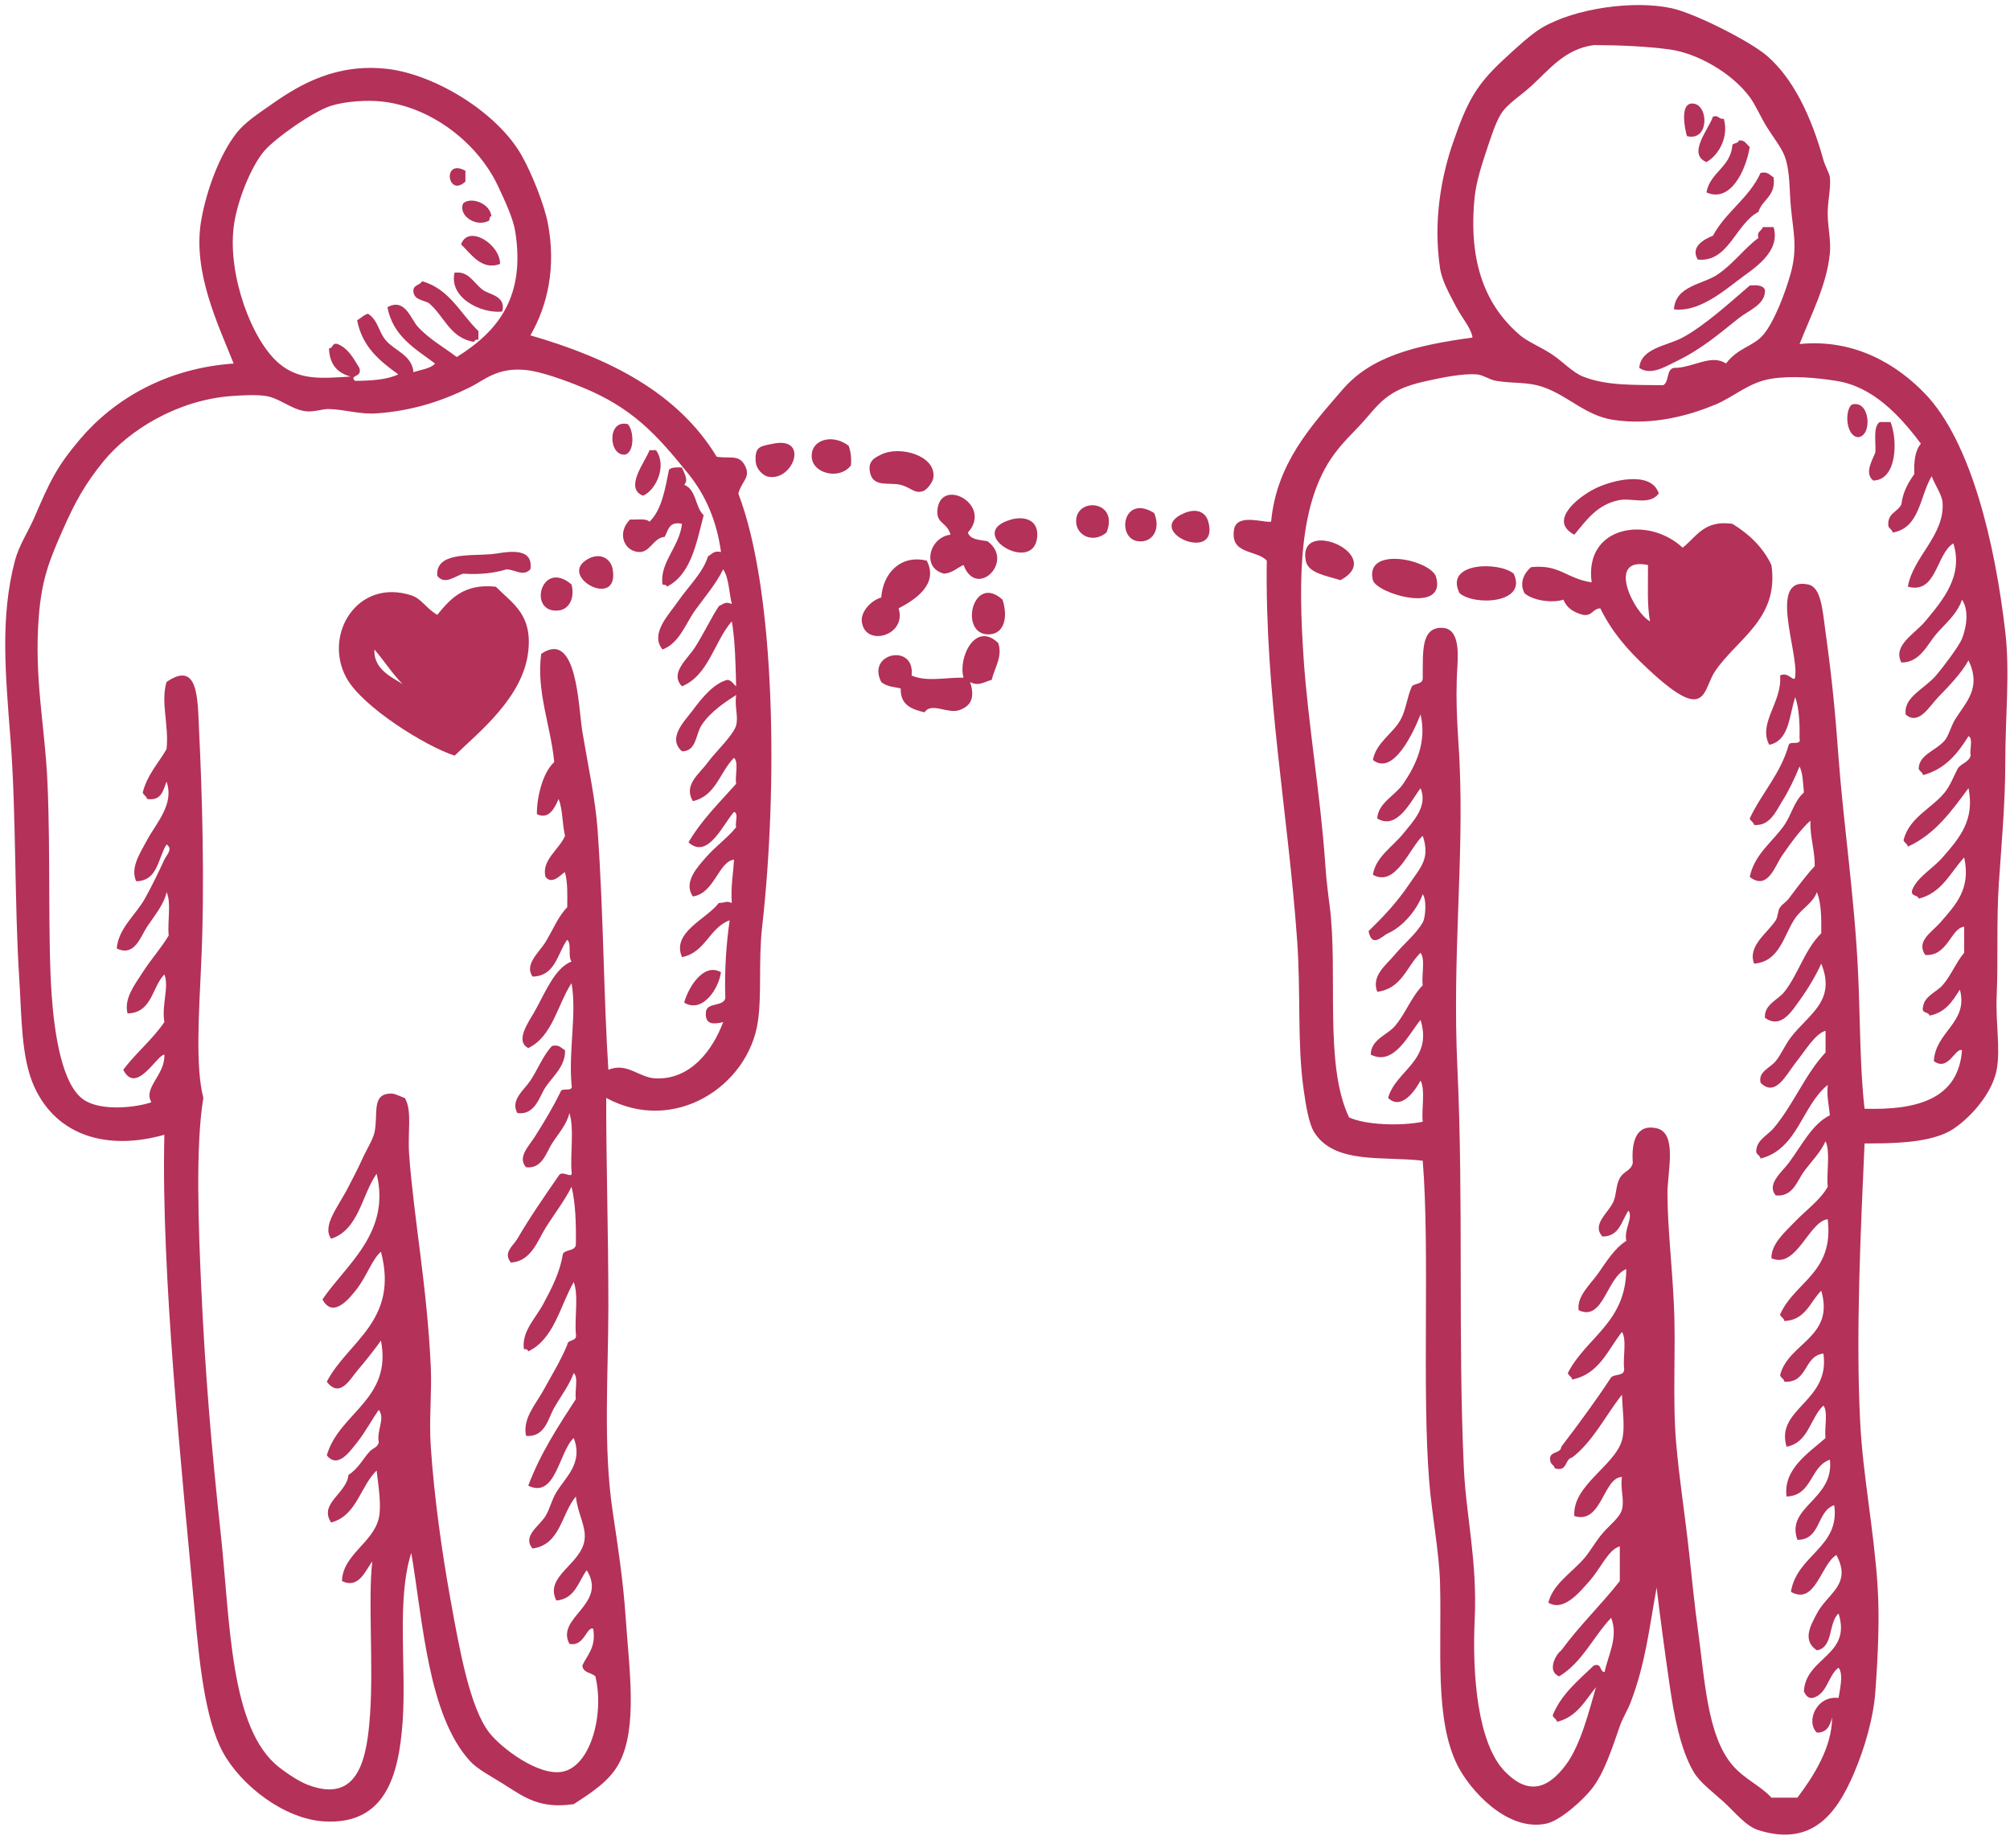 <?xml version="1.0" encoding="UTF-8" standalone="no"?><svg xmlns="http://www.w3.org/2000/svg" xmlns:xlink="http://www.w3.org/1999/xlink" fill="#000000" height="1541.1" preserveAspectRatio="xMidYMid meet" version="1" viewBox="386.8 459.1 1676.7 1541.1" width="1676.7" zoomAndPan="magnify"><g fill="#b43159" fill-rule="evenodd" id="change1_1"><path d="M 1685.625 1895.078 C 1685.184 1892.52 1682.637 1892.039 1682.02 1889.668 C 1689.348 1871.707 1703.488 1860.559 1716.34 1848.109 C 1723.465 1845.789 1720.707 1853.379 1725.363 1853.527 C 1727.871 1840.359 1737.148 1824.391 1730.781 1808.367 C 1715.82 1824.109 1706.652 1845.66 1687.422 1857.148 C 1677.32 1853.238 1683.891 1839.527 1689.234 1835.469 C 1704.211 1814.93 1722.414 1797.59 1738.012 1777.66 C 1738.012 1768.008 1738.012 1758.379 1738.012 1748.746 C 1728.363 1751.406 1722.391 1766.789 1712.719 1777.66 C 1704.297 1787.117 1691.285 1803.418 1678.398 1795.719 C 1682.461 1779.547 1698.285 1770.777 1709.109 1757.789 C 1713.438 1752.57 1718.098 1744.316 1723.578 1737.898 C 1729.441 1730.988 1738 1724.809 1739.82 1718.027 C 1742 1709.879 1738.227 1700.559 1739.82 1690.938 C 1724.176 1690.977 1723.059 1730.75 1700.07 1723.449 C 1698.262 1697.898 1733.91 1681.52 1739.82 1660.219 C 1742.621 1650.156 1740.227 1635.75 1739.82 1622.277 C 1725.961 1639.727 1715.922 1660.996 1698.273 1674.676 C 1691.727 1675.957 1694.727 1686.789 1683.805 1683.707 C 1683.371 1681.129 1680.84 1680.656 1680.195 1678.289 C 1677.676 1668.527 1688.688 1672.316 1689.234 1665.637 C 1703.578 1646.859 1717.629 1627.797 1730.781 1607.828 C 1733.719 1604.727 1742.137 1607.117 1741.621 1600.598 C 1740.453 1590.93 1744 1576.539 1739.82 1569.887 C 1727.883 1585.039 1720.82 1605.078 1698.273 1609.629 C 1697.828 1607.047 1695.297 1606.578 1694.652 1604.207 C 1709.945 1574.328 1743.102 1562.316 1743.43 1517.488 C 1727.023 1523.918 1724.477 1561.617 1703.68 1551.816 C 1701.996 1540.137 1713.301 1530.539 1719.957 1521.098 C 1726.871 1511.27 1733.68 1500.027 1743.43 1493.996 C 1741.289 1483.957 1749.469 1474.816 1745.238 1468.707 C 1739.379 1477.289 1737.859 1490.246 1723.578 1490.387 C 1714.238 1480.469 1728.363 1470.758 1732.594 1461.488 C 1735.367 1455.41 1734.594 1447.699 1738.012 1441.605 C 1741.469 1435.488 1747.34 1435.777 1748.848 1428.957 C 1747.508 1410.727 1752.039 1396.27 1768.723 1400.059 C 1786.27 1404.047 1777.738 1436.199 1777.762 1454.258 C 1777.812 1482.367 1781.66 1514.68 1783.18 1548.199 C 1784.879 1585.469 1781.852 1624.93 1784.977 1662.027 C 1787.637 1693.309 1792.219 1720.938 1795.828 1754.168 C 1798.066 1774.758 1800.184 1796.449 1803.055 1817.398 C 1808.969 1860.688 1810.957 1906.66 1831.957 1931.219 C 1842.074 1943.047 1855.453 1948.359 1864.48 1958.32 C 1871.711 1958.32 1878.926 1958.32 1886.168 1958.32 C 1899.41 1940.848 1915.168 1916.277 1915.066 1891.469 C 1913.359 1898.18 1910.879 1904.137 1902.422 1904.117 C 1892.863 1894.949 1902.195 1872.828 1920.488 1875.207 C 1921.32 1868.75 1924.93 1855.656 1920.488 1849.93 C 1911.484 1856.566 1911.297 1872.039 1898.801 1875.207 C 1894.281 1875.52 1893.156 1872.438 1891.57 1869.801 C 1893.027 1841.129 1931.641 1839.988 1920.488 1804.75 C 1911.816 1812.34 1916.309 1833.098 1902.422 1835.469 C 1889.902 1827.227 1897.129 1814.77 1902.422 1804.75 C 1911.422 1787.688 1931.98 1780.68 1918.676 1755.969 C 1905.648 1763.75 1901.18 1798.219 1880.75 1786.688 C 1885.699 1755.77 1921.93 1749.68 1916.879 1714.418 C 1902.004 1719.418 1906.031 1743.309 1886.168 1743.328 C 1876.09 1715.508 1917.105 1709.879 1913.258 1676.469 C 1896.609 1682.109 1898.699 1706.48 1877.129 1707.188 C 1874.09 1684.148 1895.875 1670.629 1909.648 1658.406 C 1908.473 1649.949 1912.016 1636.777 1907.84 1631.309 C 1896.688 1641.828 1895.496 1662.328 1877.129 1665.637 C 1867.43 1633.789 1913.852 1628.039 1907.84 1587.949 C 1891.191 1589.969 1895.141 1612.586 1875.328 1611.449 C 1874.898 1608.859 1872.355 1608.387 1871.711 1606.027 C 1878.406 1578.977 1917.523 1574.758 1906.043 1535.547 C 1896.625 1544.828 1893.129 1559.977 1875.328 1560.848 C 1874.898 1558.27 1872.355 1557.797 1871.711 1555.43 C 1883.852 1527.828 1916.777 1520.996 1911.461 1475.938 C 1895.75 1477.559 1885.383 1517.879 1864.48 1508.449 C 1864.227 1496.418 1876 1486.438 1884.355 1477.738 C 1893.648 1468.066 1905.18 1460.039 1911.461 1448.84 C 1910.27 1436.777 1913.84 1419.957 1909.648 1410.887 C 1905.395 1420.297 1897.84 1427.707 1891.57 1436.188 C 1886.09 1443.629 1882.395 1457.637 1868.09 1456.059 C 1860.137 1446.848 1873.078 1436.809 1878.926 1428.957 C 1889.914 1414.258 1898.27 1396.699 1913.258 1389.207 C 1912.484 1380.945 1910.5 1373.898 1911.461 1363.918 C 1889.762 1381.379 1886.586 1417.336 1855.441 1425.348 C 1855.012 1422.777 1852.48 1422.285 1851.82 1419.926 C 1851.352 1410.316 1861.402 1405.859 1866.289 1400.059 C 1883.18 1379.957 1892.371 1355.348 1909.648 1336.828 C 1909.648 1330.797 1909.648 1324.77 1909.648 1318.758 C 1901.156 1321.109 1893.23 1334.566 1884.355 1345.855 C 1876.824 1355.406 1867.773 1374.566 1855.441 1362.105 C 1853.227 1352.797 1863.406 1349.828 1868.09 1344.047 C 1872.836 1338.195 1875.609 1330.828 1880.75 1324.176 C 1895.789 1304.648 1918.727 1293.977 1906.043 1262.746 C 1902.281 1271.449 1894.84 1284.047 1887.953 1293.465 C 1881.621 1302.156 1872.531 1317.676 1859.062 1307.918 C 1858.34 1296.758 1869.809 1293.246 1875.328 1286.238 C 1887.129 1271.207 1892.141 1251.148 1906.043 1237.445 C 1906.246 1224.586 1906.078 1212.129 1902.422 1203.125 C 1899.004 1212.379 1890.422 1216.199 1884.355 1224.809 C 1875.012 1238.059 1871.746 1261.238 1850.023 1262.746 C 1844.453 1248.035 1861.188 1237.316 1868.09 1226.617 C 1870.125 1223.488 1869.52 1218.867 1871.711 1215.777 C 1873.531 1213.176 1876.898 1211.246 1878.926 1208.547 C 1886.75 1198.168 1893.637 1188.855 1900.625 1181.449 C 1900.688 1167.512 1896.598 1157.754 1897.004 1143.512 C 1889.586 1150.066 1881.152 1161.422 1873.52 1172.41 C 1867.48 1181.07 1861.441 1202.156 1846.402 1190.488 C 1850.188 1171.527 1865.785 1160.941 1875.328 1147.117 C 1881.266 1138.496 1883.406 1127.23 1891.57 1120.027 C 1890.852 1112.328 1890.75 1103.988 1887.953 1098.34 C 1883.965 1108.062 1879.152 1118.328 1873.52 1127.242 C 1868.469 1135.23 1863.469 1148.207 1850.023 1147.117 C 1849.594 1144.535 1847.047 1144.066 1846.402 1141.699 C 1856.379 1120.344 1872.078 1104.734 1878.926 1080.273 C 1880.164 1076.691 1889.699 1081.402 1887.953 1074.844 C 1888.18 1061.98 1887.586 1049.941 1884.355 1040.523 C 1879.18 1055.816 1879.609 1076.719 1862.672 1080.273 C 1853.012 1062.121 1873.695 1044.789 1871.711 1022.457 C 1879.039 1018.496 1884.293 1030.535 1884.355 1022.457 C 1886.852 1002.355 1861.48 939.223 1895.191 946.566 C 1905.965 948.918 1907.016 967.227 1909.648 986.328 C 1915.449 1028.562 1917.816 1054.793 1920.488 1091.113 C 1924.488 1145.105 1933.867 1208.047 1936.754 1269.977 C 1938.602 1309.898 1938.199 1349.188 1942.172 1383.789 C 1986.809 1385.066 2020.445 1375.348 2023.461 1335.008 C 2017.953 1332.367 2012.09 1353.137 1999.988 1344.047 C 2001.219 1319.367 2029.168 1311.828 2021.664 1284.43 C 2015.625 1294.047 2009.598 1303.656 1996.367 1306.105 C 1995.633 1302.617 1989.355 1304.676 1990.949 1298.887 C 1992.078 1289.719 2002.168 1286.535 2007.219 1280.809 C 2014.496 1272.527 2018.066 1262.258 2025.281 1253.719 C 2025.281 1246.477 2025.281 1239.258 2025.281 1232.039 C 2014.41 1232.629 2011.648 1256.949 1992.762 1255.516 C 1984.938 1243.918 1998.18 1236.727 2005.406 1228.418 C 2018.395 1213.477 2031.02 1200.426 2025.281 1174.223 C 2013.676 1186.695 2006.738 1203.855 1987.328 1208.547 C 1986.609 1205.078 1980.328 1207.117 1981.91 1201.316 C 1986.164 1190.586 1998.898 1183.691 2007.219 1174.223 C 2021.434 1157.992 2034.246 1143.027 2028.891 1116.406 C 2014.789 1135.422 2001.078 1154.84 1978.305 1165.184 C 1977.871 1162.602 1975.328 1162.133 1974.684 1159.766 C 1979.441 1140.762 1998.305 1133.32 2009.016 1120.027 C 2013.66 1114.254 2016.242 1107.191 2019.863 1100.137 C 2022.688 1095.734 2029.094 1094.922 2030.699 1089.301 C 2029.586 1084.402 2032.992 1074.973 2028.891 1073.047 C 2019.891 1087.527 2009.445 1100.57 1990.949 1105.555 C 1990.52 1102.973 1987.977 1102.52 1987.328 1100.137 C 1987.621 1088.34 2001.648 1085.289 2009.016 1076.656 C 2012.508 1072.578 2013.992 1065.059 2018.043 1058.59 C 2027.055 1044.27 2039.828 1032.816 2028.891 1009.812 C 2023.055 1020.598 2011.523 1032.371 2003.609 1040.523 C 1996.43 1047.891 1987.379 1064.566 1976.492 1054.98 C 1974.504 1040.512 1992.113 1033.699 2001.785 1022.457 C 2007.371 1015.965 2020.84 998.254 2023.461 991.746 C 2026.512 984.188 2030.004 968.945 2023.461 959.223 C 2019.512 971.199 2009.688 978.973 2001.785 988.125 C 1994.609 996.469 1988.469 1011.75 1972.883 1011.621 C 1965.43 997.406 1983.797 988.023 1992.762 977.289 C 2007.863 959.172 2024.699 939.172 2016.242 912.258 C 2001.672 921.285 2002.418 954.871 1978.305 948.387 C 1982.441 923.574 2009.422 905.383 2007.219 877.926 C 2006.711 871.746 2000.949 863.707 1998.18 856.25 C 1988.191 872.758 1988.418 899.473 1965.656 903.219 C 1965.215 900.637 1962.68 900.168 1962.047 897.801 C 1960.871 886.977 1969.82 886.305 1972.883 879.734 C 1974.203 869 1978.758 861.516 1983.723 854.43 C 1983.191 843.668 1984.441 834.68 1989.152 829.148 C 1971.035 804.852 1948.652 781.434 1918.676 776.75 C 1901.434 774.039 1881.559 772.266 1864.48 774.938 C 1845.555 777.902 1833.516 789.977 1817.512 796.613 C 1795.891 805.574 1765.383 814.207 1732.594 809.27 C 1709.652 805.816 1695.043 789.344 1674.777 782.168 C 1660.84 777.23 1650.242 779.219 1635.039 776.75 C 1628.988 775.773 1623.809 771.684 1618.77 771.332 C 1606.91 770.469 1590.121 773.926 1577.207 776.75 C 1550.941 782.484 1541.75 789.801 1528.43 805.652 C 1517.609 818.539 1508.871 825.375 1499.531 838.16 C 1470.246 878.254 1469.703 940.816 1474.234 1008 C 1477.883 1062.211 1488.477 1123.406 1492.289 1179.641 C 1493.289 1194.188 1494.719 1204.898 1495.91 1213.969 C 1503.25 1270.348 1491.047 1347.047 1512.188 1391.027 C 1526.367 1397.457 1555.258 1398.328 1573.613 1394.637 C 1572.422 1383.77 1575.992 1368.156 1571.789 1360.309 C 1567.512 1368.238 1555.941 1385.559 1544.699 1374.758 C 1551.129 1351.688 1582.312 1343.727 1571.789 1309.719 C 1561.98 1321.297 1549.762 1348.656 1530.242 1338.629 C 1530.434 1325.988 1543.773 1322.438 1550.117 1315.148 C 1559.348 1304.527 1563.738 1290.969 1573.613 1280.809 C 1572.438 1272.355 1575.969 1259.176 1571.789 1253.719 C 1560.219 1265.008 1556.094 1283.777 1535.66 1286.238 C 1530.469 1272.738 1543.523 1263.527 1550.117 1255.516 C 1557.699 1246.309 1568.121 1238.066 1573.613 1228.418 C 1576.07 1224.176 1576.969 1209.016 1573.613 1204.938 C 1568.727 1217.918 1557.309 1231.785 1544.699 1237.445 C 1539.688 1239.715 1531.23 1250.168 1528.43 1235.648 C 1541.168 1223.238 1552.145 1211.648 1562.766 1195.898 C 1572.02 1182.184 1579.992 1175.02 1573.613 1156.156 C 1562.648 1166.082 1551.258 1199.387 1532.051 1188.668 C 1534.254 1173.844 1548.41 1165.438 1557.348 1154.332 C 1565.676 1143.992 1578.094 1131.648 1571.789 1116.406 C 1563.828 1126.914 1552.395 1151.852 1535.66 1141.699 C 1536.367 1128.672 1550.648 1122.621 1557.348 1112.785 C 1568.02 1097.125 1577.16 1077.832 1571.789 1054.98 C 1565.93 1069.855 1549.043 1106.469 1532.051 1092.91 C 1534.836 1077.957 1549.258 1070.77 1555.547 1058.59 C 1559.766 1050.387 1560.473 1040.754 1564.574 1031.496 C 1567.168 1028.664 1573.98 1030.066 1573.613 1024.27 C 1573.906 1003.406 1571.738 982.152 1589.867 982.707 C 1602.871 983.113 1603.527 999.531 1602.516 1015.23 C 1600.477 1046.816 1603.34 1072.883 1604.324 1094.734 C 1608.074 1177.324 1598.148 1255.727 1602.516 1349.469 C 1607.77 1462.109 1602.871 1575 1607.922 1683.707 C 1609.793 1723.656 1619.25 1761 1616.949 1810.18 C 1614.809 1856.207 1619.402 1913.238 1642.254 1936.629 C 1662.18 1957.02 1678.5 1950.309 1692.84 1931.219 C 1705.629 1914.23 1712.668 1884.758 1718.148 1866.18 C 1708.996 1877.5 1702.148 1891.129 1685.625 1895.078 Z M 1783.18 765.914 C 1798.613 766.164 1814.234 753.922 1826.539 762.293 C 1836.945 748.82 1848.695 748.418 1857.238 738.797 C 1866.492 728.426 1876.102 703.449 1880.75 686.41 C 1886.457 665.395 1882.52 651.293 1880.75 632.215 C 1879.266 616.426 1880.203 601.477 1875.328 588.855 C 1872.797 582.309 1866.141 573.703 1860.871 565.371 C 1855.633 557.066 1851.289 546.637 1846.402 540.078 C 1831.121 519.418 1802.02 503.379 1779.559 500.328 C 1760.191 497.691 1737.758 496.809 1718.148 496.707 C 1717.578 496.707 1716.922 496.629 1716.34 496.707 C 1692.02 499.961 1679.348 517.062 1663.941 531.027 C 1654.75 539.383 1644.09 545.648 1638.633 554.523 C 1633.988 562.145 1629.758 575.816 1626 587.043 C 1622.277 598.148 1618.098 612.098 1616.949 623.176 C 1611.238 679.145 1626.785 714.793 1654.902 738.797 C 1661.129 744.113 1672.688 748.695 1682.02 755.062 C 1691.094 761.277 1698.793 769.746 1707.301 773.141 C 1727.023 780.977 1750.012 780.004 1774.156 780.355 C 1779.445 777.812 1776.547 767.102 1783.18 765.914 Z M 1887.953 746.023 C 1933.641 741.441 1969.098 762.926 1992.762 787.586 C 2030.953 827.398 2051.07 912.156 2059.59 986.328 C 2063.516 1020.18 2059.59 1057.031 2059.59 1092.91 C 2059.59 1129.32 2056.348 1163.488 2054.184 1195.898 C 2052.121 1226.699 2053.691 1259.957 2052.387 1289.848 C 2051.398 1311.879 2055.652 1333.746 2052.387 1351.277 C 2048.07 1374.336 2024.461 1397.238 2010.824 1403.668 C 1992.57 1412.277 1965.781 1412.789 1942.172 1412.707 C 1939.02 1484.219 1934.703 1571.52 1938.551 1645.758 C 1940.844 1689.746 1949.855 1734.109 1953.008 1781.27 C 1954.871 1808.898 1953.312 1840.398 1951.199 1869.801 C 1949.617 1891.988 1942.059 1917.77 1933.133 1938.449 C 1920.02 1968.848 1900.027 2000.168 1853.645 1985.418 C 1842.984 1982.039 1834.555 1970.879 1824.73 1961.93 C 1815.562 1953.578 1804.766 1945.797 1799.449 1936.629 C 1788.445 1917.77 1783.207 1889.578 1779.559 1864.379 C 1775.621 1836.988 1771.699 1808.59 1768.723 1783.066 C 1762.355 1818.398 1759.316 1846.777 1747.051 1878.82 C 1744.453 1885.617 1740.43 1891.777 1738.012 1898.707 C 1731.617 1917 1724.973 1938.008 1714.527 1951.098 C 1706.703 1960.898 1688.285 1977.539 1676.598 1980.008 C 1643.633 1986.93 1612.617 1951.5 1602.516 1931.219 C 1583.348 1892.789 1589.566 1834.848 1588.059 1779.457 C 1587.348 1753.359 1581.426 1724.129 1579.02 1694.559 C 1572.828 1618.047 1579.676 1501.926 1573.613 1427.156 C 1541.078 1423.117 1500.48 1430.469 1483.262 1403.668 C 1478.516 1396.258 1476.086 1380.668 1474.234 1367.527 C 1468.793 1328.707 1472.059 1288.047 1468.816 1242.867 C 1461.16 1136.09 1441.93 1037.852 1443.523 926.688 C 1434.926 917.219 1411.988 922.094 1416.418 899.609 C 1419.852 887.332 1441.082 895.27 1447.133 894.18 C 1451.664 845.809 1480.008 814.969 1506.758 783.977 C 1530.609 756.34 1566.852 747.227 1615.164 740.617 C 1613.871 732.34 1606.504 724.832 1600.707 713.5 C 1596.059 704.461 1589.68 693.523 1588.059 682.801 C 1582.094 643.242 1589.301 605.68 1598.895 578.004 C 1610.188 545.496 1617.148 530.977 1640.457 509.352 C 1651.27 499.312 1663.941 487.566 1672.98 482.262 C 1700.879 465.828 1750.039 459.105 1781.383 465.992 C 1800.574 470.211 1846.77 493.527 1860.871 505.746 C 1882.711 524.645 1897.738 556.078 1907.84 592.465 C 1909.246 597.5 1912.93 603.883 1913.258 606.922 C 1914.309 616.227 1910.98 628.113 1911.461 639.43 C 1911.902 650.203 1914.168 660.637 1913.258 670.156 C 1910.738 696.539 1897.914 720.793 1887.953 746.023" fill="inherit"/><path d="M 500.434 1194.082 C 495.305 1182.926 503.492 1170.898 509.461 1159.766 C 517.32 1145.086 532.391 1129.902 525.719 1110.984 C 522.855 1118.355 521.523 1127.25 509.461 1125.438 C 509.035 1122.855 506.484 1122.391 505.855 1120.02 C 509.672 1105.148 518.902 1095.719 525.719 1083.871 C 527.914 1063.715 520.621 1045.129 525.719 1027.887 C 552.547 1009.277 551.605 1042.641 552.832 1067.621 C 555.316 1118.711 557.773 1195.234 554.625 1262.746 C 552.676 1304.914 549.777 1349.375 556.441 1374.754 C 549.684 1414.824 552.477 1484.309 554.625 1531.945 C 557.961 1605.258 563.332 1667.977 570.891 1737.898 C 578.969 1812.547 578.484 1900.867 619.672 1933.02 C 627.645 1939.246 636.75 1944.977 643.156 1947.477 C 686.754 1964.449 693.133 1923.957 695.555 1887.855 C 698.344 1846.285 693.719 1793.199 697.359 1761.398 C 691.629 1768.625 686.168 1784.676 672.074 1777.656 C 672.691 1755.668 697.945 1745.977 702.781 1725.258 C 705.109 1715.277 702.676 1699.785 700.965 1685.508 C 687.234 1698.879 684.438 1723.176 663.031 1728.867 C 652.406 1713.129 676.16 1704.535 677.492 1689.125 C 685.676 1684.156 690.207 1674.715 695.555 1669.258 C 698.02 1666.727 701.691 1666.375 702.781 1662.027 C 700.727 1652.078 708.359 1642.398 702.781 1634.918 C 698.02 1641.438 691.535 1653.496 684.711 1662.027 C 678.355 1669.977 668.559 1684.195 659.41 1672.867 C 669.574 1637.246 714.18 1626.445 704.586 1577.105 C 699.906 1583.836 692.113 1593.637 684.711 1602.406 C 678.754 1609.457 670.258 1625.547 659.41 1611.445 C 676.527 1578.227 719.824 1560.945 704.586 1503.035 C 697.676 1508.688 692.605 1523.477 684.711 1533.746 C 678.48 1541.867 664.52 1559.336 655.805 1542.777 C 675.531 1513.746 713.016 1487.234 700.965 1437.984 C 688.359 1456.086 686.199 1484.645 663.031 1492.195 C 655.121 1481.297 669.23 1465.316 677.492 1448.836 C 680.934 1441.957 684.879 1434.977 688.328 1427.156 C 691.977 1418.855 697.883 1409.598 699.172 1403.664 C 702.59 1387.895 696.07 1370.855 713.625 1371.145 C 716.961 1371.195 722.109 1374.355 724.461 1374.754 C 730.824 1385.188 726.715 1403.035 728.078 1421.734 C 731.961 1475.137 743.117 1532.227 746.141 1598.797 C 747.125 1620.555 744.586 1642.836 746.141 1665.637 C 749.012 1707.828 755.305 1752.637 762.398 1792.105 C 770.219 1835.598 778.758 1883.156 794.918 1904.117 C 804.59 1916.637 836.105 1940.848 856.348 1936.629 C 879.398 1931.848 891.137 1889.02 883.449 1857.148 C 880.051 1853.918 873.016 1854.328 872.605 1848.109 C 876.758 1839.016 884.172 1833.188 881.645 1817.398 C 876.004 1815.426 874.207 1832.809 861.77 1830.047 C 850.109 1807.879 894.023 1797.289 876.227 1768.617 C 869.145 1778.406 866.461 1792.578 850.926 1793.918 C 840.551 1773.695 871.703 1763.797 874.418 1743.328 C 875.93 1731.906 868.672 1721.746 867.184 1707.188 C 855.02 1721.516 854.398 1747.398 831.055 1750.547 C 822.18 1740.227 836.789 1731.836 841.895 1723.445 C 845.379 1717.738 846.922 1710.137 850.926 1703.586 C 858.773 1690.758 873.445 1679.266 865.391 1658.406 C 853.023 1669.797 850.414 1709.309 827.445 1698.156 C 837.66 1671.035 852.488 1648.527 867.184 1625.887 C 866.039 1619.215 869.531 1607.898 865.391 1604.207 C 861.844 1614.066 854.785 1623.277 849.121 1633.125 C 844.066 1641.926 841.496 1658.055 825.629 1656.605 C 822.473 1642.207 833.988 1629.828 840.094 1618.656 C 847.098 1605.855 854.523 1593.906 859.965 1580.727 C 860.293 1575.625 868.547 1578.465 867.184 1571.688 C 866.008 1557.816 869.586 1539.188 865.391 1528.336 C 853.77 1548.625 849.047 1575.828 827.445 1586.145 C 827.043 1584.734 825.934 1584.035 823.836 1584.328 C 821.75 1569.547 833.539 1558.695 840.094 1546.398 C 846.605 1534.164 853.883 1520.656 856.348 1504.848 C 858.699 1500.574 867.824 1503.055 867.184 1495.805 C 867.395 1478.734 866.855 1462.406 863.574 1448.836 C 857.746 1460.625 849.008 1471.727 841.895 1483.168 C 834.965 1494.285 829.918 1510.977 812.988 1512.066 C 806.09 1503.805 815.047 1497.965 818.414 1492.195 C 829.383 1473.355 841.445 1456.164 852.738 1439.805 C 855.488 1434.035 865.117 1443.605 863.574 1436.188 C 862.391 1420.516 865.965 1400.066 861.77 1387.406 C 859.602 1396.984 852.383 1404.805 847.309 1412.707 C 842.578 1420.086 839.062 1434.234 825.629 1432.574 C 818.152 1424.324 828.094 1414.785 832.863 1407.273 C 841.203 1394.137 848.926 1381.074 854.547 1369.336 C 855.781 1365.754 865.305 1370.465 863.574 1363.914 C 861.047 1334.285 868.031 1304.547 863.574 1279.004 C 851.68 1297.227 847.77 1323.414 827.445 1333.203 C 816.191 1327.086 827.539 1311.977 832.863 1302.496 C 841.875 1286.465 849.457 1266.586 863.574 1260.938 C 860.27 1257.02 863.922 1246.148 859.965 1242.863 C 851.598 1254.387 850.359 1273.023 831.055 1273.586 C 823.941 1263.477 836.473 1253.531 841.895 1244.684 C 848.156 1234.445 852.594 1223.051 859.965 1215.773 C 860.125 1205.379 860.355 1194.902 858.152 1186.867 C 857.629 1184.711 848.344 1198.559 841.895 1190.484 C 838.078 1176.711 853.496 1167.375 858.152 1156.156 C 855.73 1146.539 856.316 1133.891 852.738 1125.438 C 849.711 1132.797 844.559 1143.035 834.668 1138.082 C 834.418 1125.105 839.285 1103.434 849.121 1094.719 C 846.363 1064.785 833.926 1035.496 838.289 1004.383 C 868.461 983.727 869.195 1049.188 872.605 1069.43 C 877.684 1099.508 883.512 1126.355 885.266 1150.73 C 890.352 1221.871 890.395 1292.645 894.293 1351.277 C 910.109 1344.816 919.699 1358.004 934.035 1358.496 C 962.625 1359.477 981.043 1335.547 990.051 1311.523 C 982.992 1313.195 975.168 1314.266 975.59 1304.297 C 975.316 1294.387 989.852 1299.285 991.844 1291.645 C 991.09 1268.004 992.621 1246.66 995.465 1226.609 C 978.316 1232.934 975.359 1253.473 955.715 1257.328 C 946.715 1236.613 976.363 1225.598 986.434 1212.156 C 993.176 1212 991.582 1210.121 997.266 1212.156 C 996.273 1198.512 998.441 1188.02 999.082 1176.02 C 986.172 1177.59 982.773 1204.273 964.754 1206.738 C 956.543 1194.82 968.762 1182.125 975.59 1174.219 C 983.645 1164.91 994.812 1156.992 1000.883 1148.918 C 999.805 1145.18 1003.125 1137.059 999.082 1136.273 C 990.102 1146.121 977.328 1176.457 961.137 1161.574 C 972.062 1142.988 986.977 1128.379 1000.883 1112.781 C 999.73 1106.113 1003.223 1094.789 999.082 1091.113 C 987.305 1102.828 984.008 1123.012 964.754 1127.25 C 956.656 1113.652 970.281 1104.543 977.391 1094.719 C 983.422 1086.41 998.777 1072.051 1000.883 1064 C 1002.855 1056.453 999.469 1048.688 1000.883 1038.711 C 992.977 1043.891 979.562 1052.262 971.969 1064 C 967 1071.715 967.742 1085.789 955.715 1085.695 C 942.992 1074.598 958.242 1060.18 964.754 1051.355 C 972.535 1040.805 982.426 1028.898 993.66 1026.066 C 997.332 1026.602 998.473 1029.684 1000.883 1031.496 C 1000.395 1012.707 1000.062 993.75 997.266 977.285 C 982.398 994.336 978.18 1022.039 955.715 1031.496 C 945.07 1020.492 960.328 1008.777 966.559 998.965 C 974.035 987.215 979.973 974.461 986.434 964.641 C 991.121 962.34 991.875 960.676 997.266 962.828 C 994.887 953.172 994.93 941.086 990.051 933.918 C 983.957 946.352 974.738 956.828 966.559 968.246 C 958.703 979.238 953.531 995.512 939.457 1000.777 C 928.844 987.691 944.406 972.176 952.105 961.031 C 961.02 948.113 973.312 936.656 977.391 923.086 C 980.609 921.477 981.984 918.035 988.238 919.477 C 984.754 893.688 975.418 872.137 961.137 854.43 C 934.191 821.02 914.016 799.137 872.605 782.168 C 858.414 776.348 838.719 769.094 825.629 767.715 C 801.641 765.164 790.816 776.191 778.664 782.168 C 755.254 793.684 730.742 801.742 700.965 803.852 C 686.922 804.828 675.176 800.672 661.227 800.23 C 655.574 800.051 648.516 803.043 641.352 802.027 C 629.848 800.434 619.926 791.195 608.828 789.395 C 600.617 788.051 588.504 788.766 579.922 789.395 C 534.961 792.695 494.59 817.664 473.332 843.582 C 457.766 862.562 449.242 878.16 439.004 901.402 C 428.402 925.477 421.551 941.754 419.129 973.664 C 415.195 1025.492 424.203 1063.727 426.355 1110.984 C 429.113 1171.602 426.543 1242.852 429.961 1289.844 C 432.219 1320.727 438.395 1364.496 457.074 1376.566 C 472.211 1386.344 501.805 1382.406 513.07 1378.375 C 506.012 1365.977 524.641 1355.867 523.918 1338.625 C 517.699 1338.766 500.445 1372.707 489.602 1351.277 C 500.203 1337.184 513.891 1326.188 523.918 1311.523 C 521.48 1297.016 528.07 1281.996 523.918 1271.777 C 513.438 1282.375 513.773 1303.805 493.195 1304.297 C 489.934 1291.645 499.762 1279.613 505.855 1269.977 C 512.484 1259.461 521.578 1249.473 527.535 1239.254 C 526.348 1227.801 529.914 1211.582 525.719 1203.129 C 523.727 1213.273 515.578 1222.824 509.461 1232.039 C 504.062 1240.16 499.078 1257.402 484.164 1250.09 C 485.664 1233.109 500.066 1222.156 507.66 1208.547 C 513.637 1197.82 519.332 1186.02 523.918 1176.02 C 525.656 1172.23 531.395 1167.027 525.719 1163.387 C 518.441 1174.758 518.691 1193.699 500.434 1194.082 Z M 816.598 652.074 C 814.887 641.242 808.02 626.621 802.156 614.129 C 785.113 577.969 746.16 547.93 704.586 543.676 C 693.754 542.57 676.047 543.273 663.031 547.297 C 648.125 551.906 615.855 574.73 607.023 585.23 C 596.285 598.02 584.398 626.75 581.727 648.469 C 576.777 688.785 596.766 743.043 619.672 762.297 C 636.477 776.406 654.883 774.738 679.285 773.133 C 668.316 770.25 661.68 763.035 661.227 749.641 C 664.812 749.629 663.523 744.711 668.453 746.02 C 677.418 749.711 681.73 758.047 686.523 765.902 C 689.469 774.145 677.746 771.605 682.906 776.738 C 696.645 776.633 709.672 775.797 719.047 771.32 C 703.652 760.211 688.938 748.426 684.711 726.16 C 687.91 724.527 689.984 721.789 693.754 720.742 C 702.023 726.004 702.395 735.148 708.203 742.414 C 715.324 751.344 730.66 755.164 731.688 769.512 C 737.961 767.355 745.719 766.691 749.758 762.297 C 733.238 749.902 714.57 739.66 710.008 715.312 C 724.66 707.215 729.379 725.137 735.305 731.578 C 744.867 741.996 757.613 749.043 767.816 756.867 C 803.352 734.758 825.074 705.738 816.598 652.074 Z M 829.25 738.793 C 895.625 757.938 952.305 786.777 984.629 839.977 C 995.254 841.918 1003.125 837.703 1008.113 847.203 C 1013.445 857.359 1005.684 859.777 1002.695 870.695 C 1034.074 952.59 1035.613 1116.652 1022.562 1232.039 C 1019.355 1260.391 1022.426 1288.496 1018.945 1311.523 C 1010.887 1364.855 949.391 1405.594 892.48 1374.754 C 892.418 1428.895 894.293 1487.285 894.293 1548.195 C 894.293 1605.188 889.723 1665.234 897.902 1719.836 C 902.172 1748.316 906.648 1777.316 908.738 1808.367 C 911.609 1850.855 918.934 1899.816 903.324 1929.406 C 895.406 1944.438 880.891 1953.637 865.391 1963.746 C 837.398 1967.738 825.105 1958.629 807.566 1947.477 C 796.566 1940.488 785.207 1934.828 778.664 1927.605 C 744.02 1889.406 739.719 1812.469 729.883 1754.168 C 717.371 1793.387 725.949 1849.098 722.656 1895.078 C 719.469 1939.566 708.496 1980.93 657.617 1978.176 C 624.023 1976.398 587.734 1948.105 572.695 1920.367 C 557.668 1892.656 553.031 1844.648 549.215 1802.949 C 538.547 1686.406 521.082 1520.707 523.918 1405.465 C 476.227 1418.977 434.156 1406.367 415.52 1365.727 C 404.352 1341.383 404.957 1307.777 402.871 1275.395 C 398.793 1212.098 400.344 1137.418 395.645 1076.656 C 391.324 1020.852 386.836 973.938 399.254 926.691 C 402.629 913.855 410.453 902.297 415.52 890.566 C 428.465 860.527 434.023 848.441 453.457 825.52 C 481.762 792.133 525.406 766.203 581.727 762.297 C 568.363 728.84 547.324 685.559 554.625 643.051 C 558.883 618.309 569.77 588.746 583.543 570.777 C 591.281 560.68 603.238 553.238 614.25 545.488 C 637.512 529.117 667.973 511.707 710.008 516.578 C 749.117 521.113 801.465 552.43 822.02 588.852 C 830.902 604.594 840.848 630.215 843.711 644.848 C 850.895 681.844 843.68 713.719 829.25 738.793" fill="inherit"/><path d="M 1799.445 545.5 C 1812.371 547.012 1812.488 577.43 1794.012 572.594 C 1792.078 566.352 1787.77 543.965 1799.445 545.5" fill="inherit"/><path d="M 1824.734 558.133 C 1829.125 573.023 1820.719 588.438 1810.277 594.27 C 1793.816 587.527 1812.664 566.246 1815.703 556.328 C 1820.801 554.836 1820.371 558.879 1824.734 558.133" fill="inherit"/><path d="M 1846.398 581.621 C 1843.176 601.324 1830.383 628.52 1810.27 619.562 C 1813.516 602.324 1830.512 598.848 1831.961 579.816 C 1833.41 578.262 1836.91 578.746 1837.371 576.199 C 1842.656 575.75 1843.613 579.598 1846.398 581.621" fill="inherit"/><path d="M 775.043 601.504 C 775.043 604.508 775.043 607.52 775.043 610.523 C 760.164 624.426 755.336 590.812 775.043 601.504" fill="inherit"/><path d="M 1866.289 606.934 C 1868.387 622.867 1856.891 625.227 1853.637 635.832 C 1834.574 645.758 1828.691 678.219 1803.051 675.57 C 1796.633 664.855 1808.402 658.551 1815.695 655.695 C 1826.398 635.707 1845.828 624.414 1855.434 603.312 C 1861.684 601.879 1863.082 605.328 1866.289 606.934" fill="inherit"/><path d="M 796.73 639.438 C 794.969 639.492 795.328 641.648 794.918 643.051 C 783.707 649.258 768.602 638.484 773.238 628.605 C 780.121 622.973 795.496 628.719 796.73 639.438" fill="inherit"/><path d="M 1866.293 648.48 C 1872.543 670.102 1848.512 683.625 1835.574 693.641 C 1821.203 704.762 1802.055 719.441 1783.18 717.121 C 1784.27 697.457 1807.305 696.273 1819.309 688.219 C 1832.84 679.133 1841.516 666.531 1853.645 657.512 C 1852.094 651.734 1856.484 651.918 1857.242 648.48 C 1860.262 648.48 1863.273 648.48 1866.293 648.48" fill="inherit"/><path d="M 803.945 679.195 C 788.625 685.145 779.309 670.359 771.434 662.926 C 777.379 645.922 804.094 662.781 803.945 679.195" fill="inherit"/><path d="M 805.762 718.938 C 787.934 720.844 761.012 707.332 766.012 686.41 C 767.219 686.41 768.426 686.41 769.633 686.41 C 778.629 686.965 782.762 695.871 789.496 700.863 C 794.93 704.887 809.172 705.742 805.762 718.938" fill="inherit"/><path d="M 782.273 744.234 C 761.918 741.105 757.262 722.254 744.328 711.723 C 739.504 709.305 732.527 709.059 731.68 702.68 C 730.914 696.496 737.094 697.254 738.906 693.648 C 761.938 700.133 770.832 720.742 785.883 735.203 C 785.883 737.621 785.883 740.016 785.883 742.434 C 783.785 742.129 782.664 742.832 782.273 744.234" fill="inherit"/><path d="M 1859.066 700.855 C 1859.797 712.973 1845.742 717.754 1837.379 724.359 C 1820.742 737.492 1806.867 749.906 1784.984 760.484 C 1776.23 764.727 1763.852 772.656 1754.27 765.914 C 1755.512 749.289 1777.727 747.488 1790.414 740.609 C 1808.945 730.566 1830.383 710.988 1846.402 697.238 C 1852.402 696.68 1857.527 696.977 1859.066 700.855" fill="inherit"/><path d="M 1936.758 823.723 C 1926.844 822.934 1925.289 802.281 1931.328 796.613 C 1946.836 791.711 1949.074 822.789 1936.758 823.723" fill="inherit"/><path d="M 1963.848 811.086 C 1969.902 826.145 1969.371 859.512 1949.395 859.863 C 1941.793 853.773 1948.656 842.98 1951.195 836.383 C 1951.738 827.293 1949.105 815.016 1954.809 811.086 C 1957.82 811.086 1960.84 811.086 1963.848 811.086" fill="inherit"/><path d="M 910.547 812.875 C 915.512 818.184 916.266 835.238 908.734 838.164 C 894.324 840.355 892.875 808.285 910.547 812.875" fill="inherit"/><path d="M 1094.828 830.949 C 1096.34 835.453 1097.191 840.633 1096.633 847.203 C 1087.547 859.391 1066.035 854.293 1064.113 841.785 C 1061.699 826.172 1080.738 820.07 1094.828 830.949" fill="inherit"/><path d="M 1031.602 829.148 C 1063.289 822.699 1047.422 862.75 1026.18 856.25 C 1024.629 855.781 1017.59 851.531 1017.141 843.59 C 1016.461 831.352 1021.121 831.27 1031.602 829.148" fill="inherit"/><path d="M 934.031 834.559 C 943.5 847.621 933.863 868.051 923.195 872.512 C 907.148 866.18 925.168 844.059 928.617 834.559 C 930.41 834.559 932.227 834.559 934.031 834.559" fill="inherit"/><path d="M 1121.922 838.172 C 1137.602 830.371 1168.551 839.27 1165.289 858.051 C 1164.801 860.84 1160.371 867.762 1156.262 868.891 C 1149.25 870.809 1146.34 865.469 1138.18 863.469 C 1128.75 861.16 1116.051 865.551 1112.891 854.441 C 1109.738 843.281 1117.32 840.469 1121.922 838.172" fill="inherit"/><path d="M 943.07 948.391 C 943.02 946.629 940.859 946.98 939.453 946.57 C 936.832 928.391 953.551 915.289 955.711 895.988 C 944.805 893.531 944.258 901.398 941.258 906.828 C 931.68 907.559 929.207 920.121 919.578 919.48 C 907.109 918.629 901.328 903.441 912.352 892.371 C 918.004 892.75 925.617 891.148 928.617 894.191 C 938.75 884.441 941.527 867.352 944.875 850.82 C 947.016 848.738 951.262 848.77 955.711 849.02 C 957.156 853.211 961.5 859.27 957.523 863.469 C 967.719 867.121 966.574 882.121 973.781 888.762 C 967.594 912.68 963.113 938.32 943.07 948.391" fill="inherit"/><path d="M 1770.523 870.707 C 1762.734 880.785 1748.492 874.215 1738 876.117 C 1718.926 879.602 1709.902 893.41 1700.059 905.031 C 1678.793 893.941 1701.582 874.836 1716.32 867.09 C 1730.723 859.531 1764.395 851.188 1770.523 870.707" fill="inherit"/><path d="M 1194.199 903.23 C 1196.051 909.18 1203.762 909.309 1210.449 910.441 C 1233.621 926.922 1201.398 959.141 1190.578 930.32 C 1185.059 932.621 1181.559 936.949 1174.32 937.539 C 1154.891 932.602 1162.449 906.91 1179.738 905.02 C 1176.641 893.98 1167.129 896.148 1168.898 883.34 C 1172.559 857.07 1214.949 880.27 1194.199 903.23" fill="inherit"/><path d="M 1309.82 903.23 C 1298 913.059 1283.398 905.09 1284.52 892.371 C 1286.211 873.48 1320.328 877.07 1309.82 903.23" fill="inherit"/><path d="M 1349.57 886.961 C 1354.871 899.539 1349.102 909.211 1340.539 910.441 C 1317.02 913.82 1321.66 869.52 1349.57 886.961" fill="inherit"/><path d="M 1374.871 886.961 C 1384.941 882.762 1392.5 886.051 1394.738 894.191 C 1404.672 930.191 1339.121 901.859 1374.871 886.961" fill="inherit"/><path d="M 1230.328 892.371 C 1240.711 889.461 1253.238 892.18 1252.012 906.828 C 1249.32 938.84 1190.469 903.59 1230.328 892.371" fill="inherit"/><path d="M 1763.285 977.289 C 1760.531 963.801 1761.711 946.363 1761.508 930.316 C 1726.176 922.992 1749.891 970.516 1763.285 977.289 Z M 1721.742 966.453 C 1715.316 966.66 1715.188 973.133 1707.301 971.871 C 1699.668 969.863 1693.664 966.223 1691.027 959.223 C 1681.098 962.355 1665.004 959.75 1658.516 953.816 C 1653.684 944.828 1658.816 936.457 1663.934 932.121 C 1687.879 929.492 1693.391 941.727 1714.523 944.781 C 1708.117 897.18 1761.965 889.133 1790.41 915.867 C 1801.957 906.957 1808.055 892.574 1831.965 895.984 C 1845.762 904.477 1857.273 915.246 1864.484 930.316 C 1871.062 975.281 1835.879 991.73 1817.512 1018.855 C 1811.129 1028.242 1810.098 1042.648 1799.445 1042.328 C 1789.066 1042.031 1771.793 1026.637 1761.508 1017.027 C 1743.934 1000.66 1731.547 986.266 1721.742 966.453" fill="inherit"/><path d="M 1504.949 942.961 C 1492.672 939.07 1477.988 937.078 1476.039 926.699 C 1469.078 889.57 1543.809 922.379 1504.949 942.961" fill="inherit"/><path d="M 829.242 933.922 C 822.961 940 818.043 934.609 809.367 933.922 C 799.215 937.02 787.387 938.449 773.234 937.539 C 766.324 939.449 757.957 947.398 751.559 939.352 C 749.953 919.578 778.355 922.77 796.73 921.289 C 805.27 920.59 832.379 912.93 829.242 933.922" fill="inherit"/><path d="M 878.023 924.891 C 887.777 919.91 896.387 924.98 897.898 933.922 C 903.711 968.48 850.051 939.199 878.023 924.891" fill="inherit"/><path d="M 1159.871 926.699 C 1170.141 946.289 1149.98 959.469 1136.391 966.449 C 1143.66 989.398 1108.039 999.219 1105.672 977.289 C 1104.852 969.68 1112.82 960.051 1121.922 957.422 C 1123.371 936.82 1138.422 921.41 1159.871 926.699" fill="inherit"/><path d="M 1584.441 939.352 C 1594.852 972.039 1534.871 954.148 1532.051 942.961 C 1524.922 914.789 1577.539 925.121 1584.441 939.352" fill="inherit"/><path d="M 1649.484 937.539 C 1661.297 962.359 1616.84 964.539 1604.324 953.809 C 1591.289 927.766 1637.488 927.309 1649.484 937.539" fill="inherit"/><path d="M 863.57 946.57 C 866.508 957.91 861.453 967.379 852.734 968.25 C 826.477 970.891 838.168 924.789 863.57 946.57" fill="inherit"/><path d="M 722.652 1029.68 C 714.043 1020.828 707.191 1010.219 699.172 1000.781 C 697.941 1018.281 716.77 1025.309 722.652 1029.68 Z M 800.34 948.391 C 815 962.949 830.941 971.719 827.441 1002.59 C 823.09 1040.91 785.938 1069.969 766.012 1089.309 C 741.816 1081.469 688.883 1048.609 675.68 1024.27 C 656.23 988.391 684.812 941.121 729.879 955.609 C 738.52 958.391 742.109 966.43 751.559 971.871 C 762.434 958.672 773.488 945.629 800.34 948.391" fill="inherit"/><path d="M 1223.102 959.219 C 1227.879 974.031 1224.41 987.461 1212.262 988.129 C 1186.199 989.602 1197.852 936.41 1223.102 959.219" fill="inherit"/><path d="M 1214.07 1026.07 C 1207.891 1027.781 1202.879 1031.73 1196 1027.891 C 1200.449 1041.109 1196.531 1048.051 1186.969 1051.359 C 1177.391 1054.699 1163.488 1044.43 1158.07 1053.18 C 1147.32 1050.672 1137.711 1047.02 1138.18 1033.301 C 1134.031 1032.059 1127.109 1032.238 1121.922 1027.891 C 1109.309 1003.41 1150.422 995.34 1147.219 1022.461 C 1159.781 1028 1175.102 1024.02 1190.578 1024.27 C 1185.809 1007.84 1200.281 976.789 1219.488 995.359 C 1223.379 1006.719 1216.48 1015.789 1214.07 1026.07" fill="inherit"/><path d="M 988.234 1269.98 C 985.957 1284.98 972.164 1304.27 957.523 1295.27 C 961.227 1281.68 974.293 1261.672 988.234 1269.98" fill="inherit"/><path d="M 858.148 1335.012 C 858.602 1348.281 848.102 1356.531 841.891 1365.73 C 836.773 1373.309 833.418 1389.352 818.41 1387.41 C 812.211 1376.73 824.062 1368.129 829.242 1360.309 C 835.41 1350.98 839.855 1339.289 847.305 1331.398 C 853.555 1329.969 854.941 1333.41 858.148 1335.012" fill="inherit"/></g></svg>